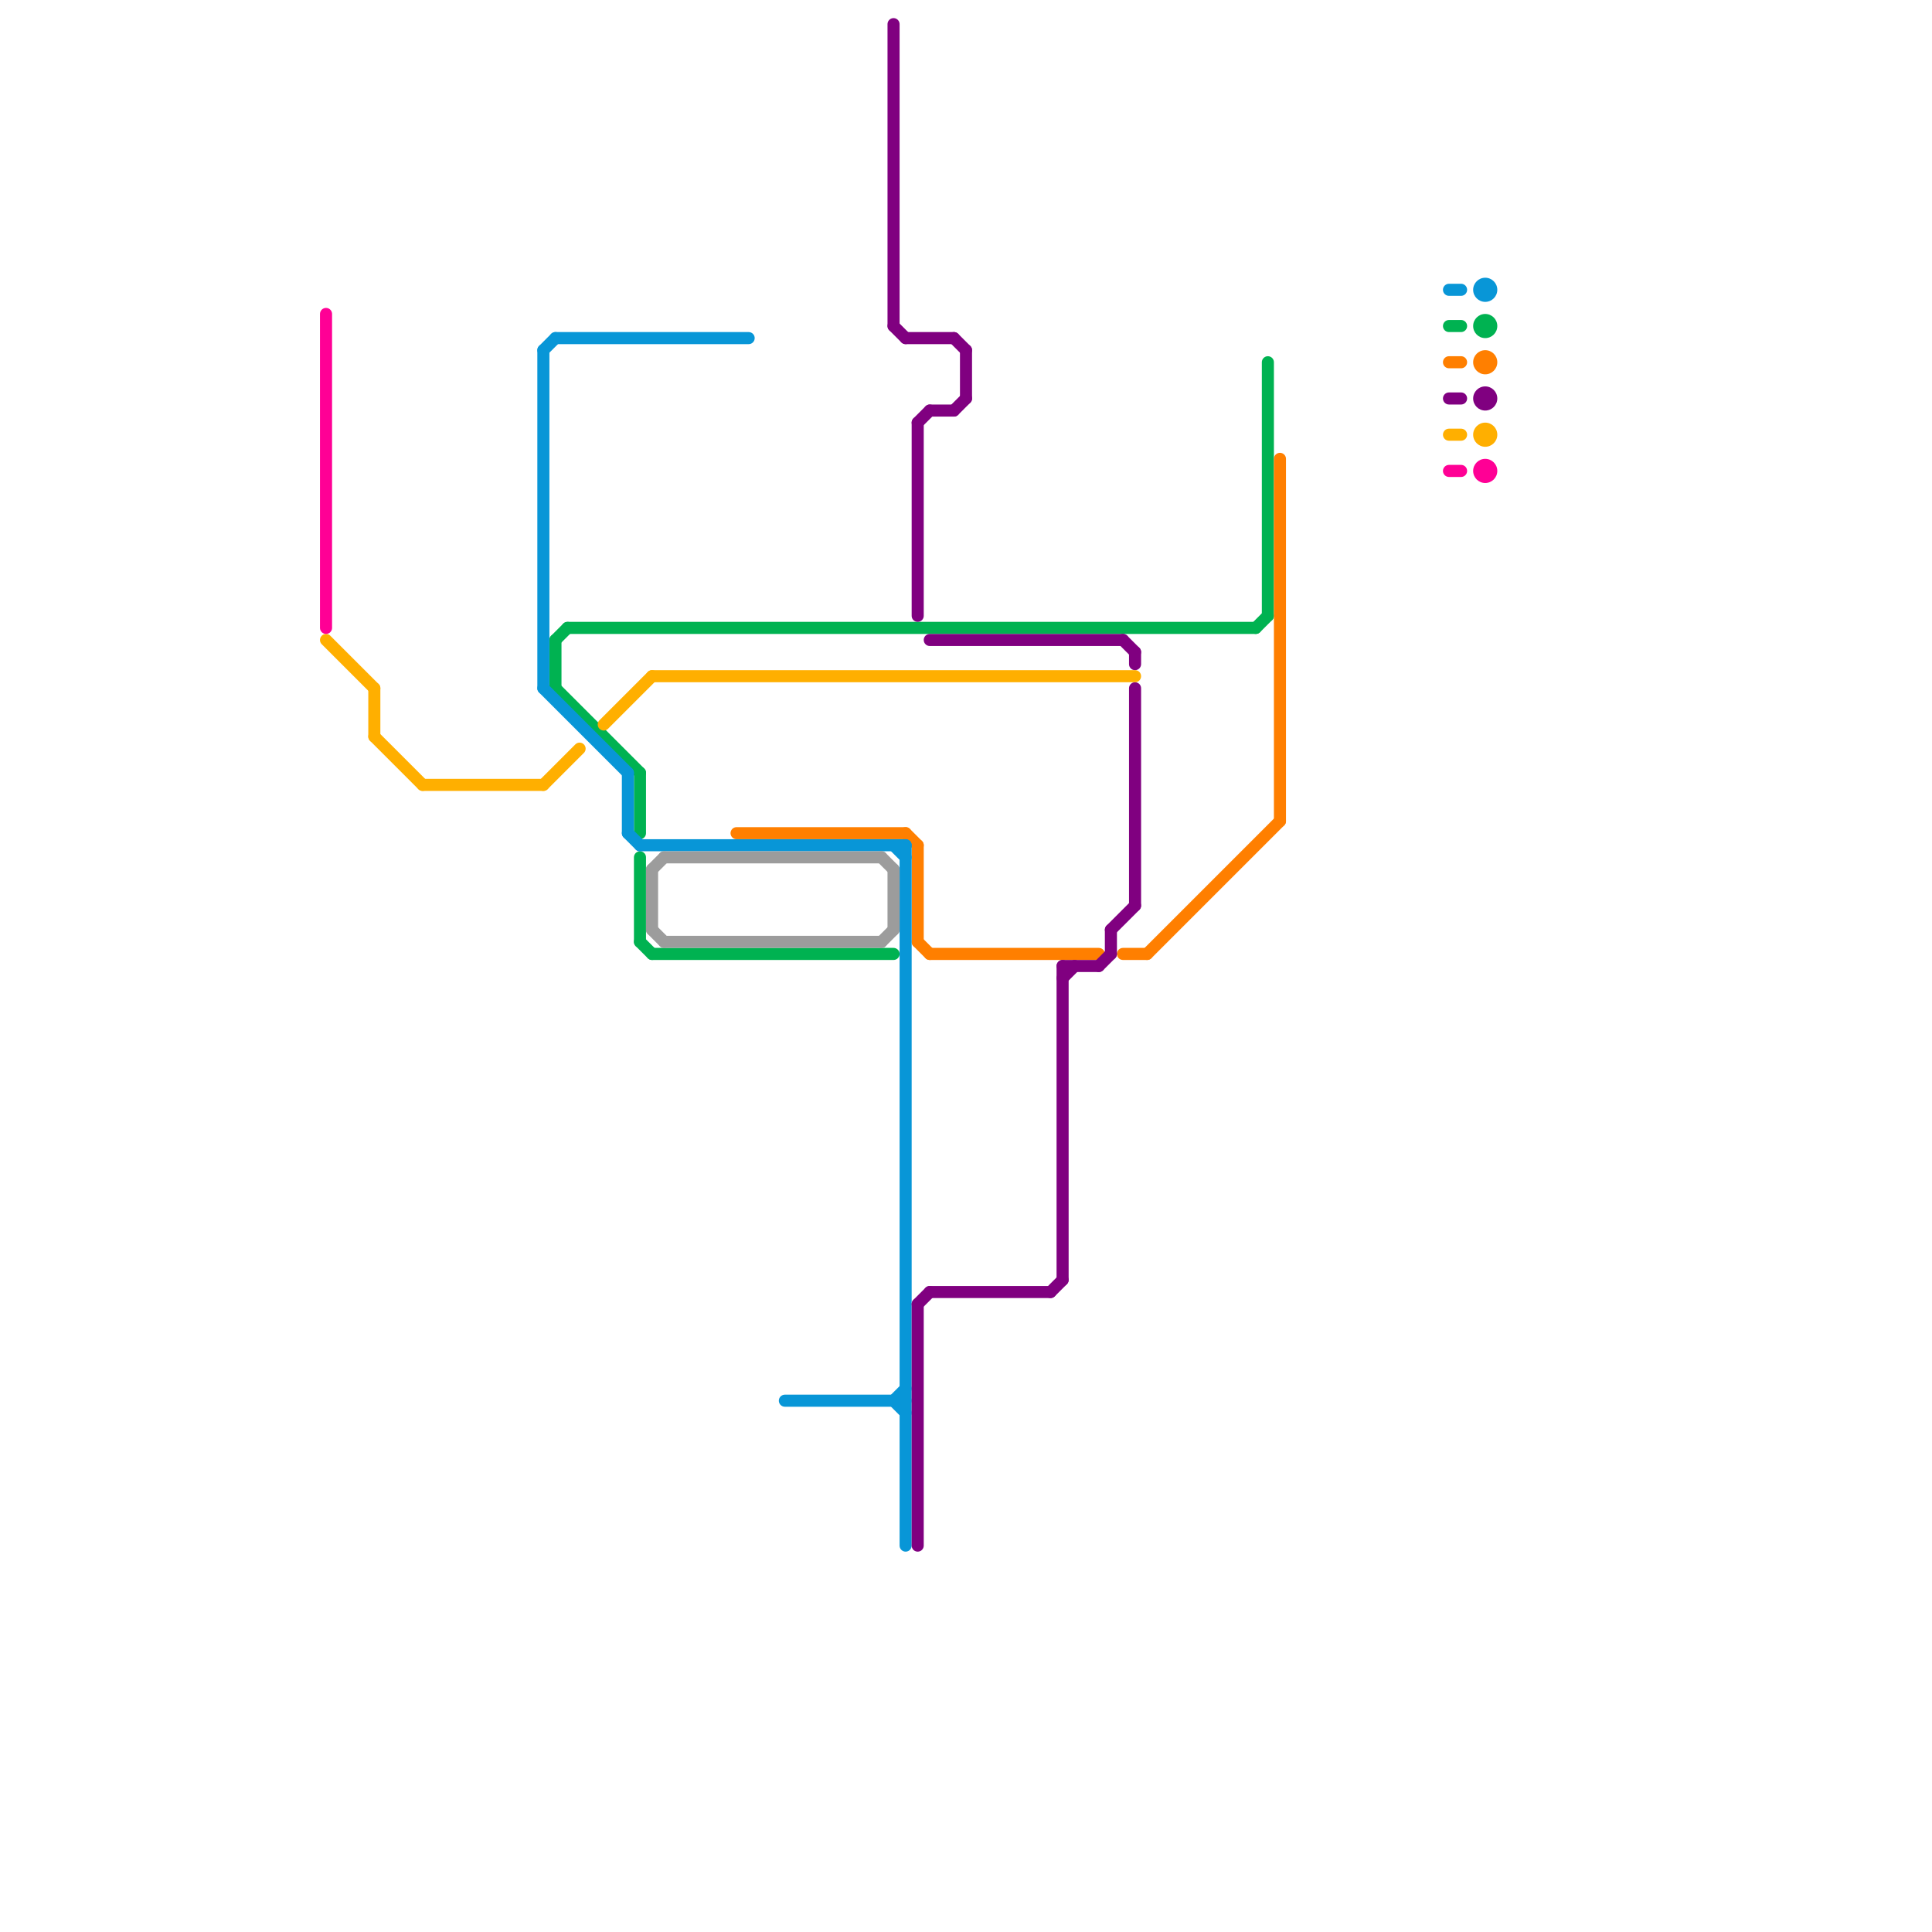 
<svg version="1.1" xmlns="http://www.w3.org/2000/svg" viewBox="0 0 160 160">
<style>text { font: 1px Helvetica; font-weight: 600; white-space: pre; dominant-baseline: central; } line { stroke-width: 1; fill: none; stroke-linecap: round; stroke-linejoin: round; } .c0 { stroke: #00b251 } .c1 { stroke: #ff7f00 } .c2 { stroke: #0896d7 } .c3 { stroke: #800080 } .c4 { stroke: #ffaf00 } .c5 { stroke: #ff0095 } .c6 { stroke: #9c9c9c }</style><defs><g id="wm-xf"><circle r="1.2" fill="#000"/><circle r="0.9" fill="#fff"/><circle r="0.6" fill="#000"/><circle r="0.3" fill="#fff"/></g><g id="wm"><circle r="0.6" fill="#000"/><circle r="0.3" fill="#fff"/></g></defs><line class="c0" x1="46" y1="53" x2="47" y2="52"/><line class="c0" x1="54" y1="79" x2="74" y2="79"/><line class="c0" x1="120" y1="27" x2="121" y2="27"/><line class="c0" x1="105" y1="30" x2="105" y2="51"/><line class="c0" x1="47" y1="52" x2="104" y2="52"/><line class="c0" x1="53" y1="71" x2="53" y2="78"/><line class="c0" x1="104" y1="52" x2="105" y2="51"/><line class="c0" x1="46" y1="57" x2="53" y2="64"/><line class="c0" x1="46" y1="53" x2="46" y2="57"/><line class="c0" x1="53" y1="64" x2="53" y2="69"/><line class="c0" x1="53" y1="78" x2="54" y2="79"/><circle cx="123" cy="27" r="1" fill="#00b251" /><line class="c1" x1="95" y1="79" x2="106" y2="68"/><line class="c1" x1="93" y1="79" x2="95" y2="79"/><line class="c1" x1="61" y1="69" x2="75" y2="69"/><line class="c1" x1="106" y1="38" x2="106" y2="68"/><line class="c1" x1="76" y1="70" x2="76" y2="78"/><line class="c1" x1="76" y1="78" x2="77" y2="79"/><line class="c1" x1="75" y1="69" x2="76" y2="70"/><line class="c1" x1="77" y1="79" x2="91" y2="79"/><line class="c1" x1="120" y1="30" x2="121" y2="30"/><circle cx="123" cy="30" r="1" fill="#ff7f00" /><line class="c2" x1="74" y1="116" x2="75" y2="115"/><line class="c2" x1="45" y1="57" x2="52" y2="64"/><line class="c2" x1="75" y1="70" x2="75" y2="128"/><line class="c2" x1="52" y1="69" x2="53" y2="70"/><line class="c2" x1="74" y1="116" x2="75" y2="117"/><line class="c2" x1="45" y1="29" x2="46" y2="28"/><line class="c2" x1="53" y1="70" x2="75" y2="70"/><line class="c2" x1="65" y1="116" x2="75" y2="116"/><line class="c2" x1="74" y1="70" x2="75" y2="71"/><line class="c2" x1="52" y1="64" x2="52" y2="69"/><line class="c2" x1="120" y1="24" x2="121" y2="24"/><line class="c2" x1="45" y1="29" x2="45" y2="57"/><line class="c2" x1="46" y1="28" x2="62" y2="28"/><circle cx="123" cy="24" r="1" fill="#0896d7" /><line class="c3" x1="120" y1="33" x2="121" y2="33"/><line class="c3" x1="74" y1="27" x2="75" y2="28"/><line class="c3" x1="77" y1="107" x2="87" y2="107"/><line class="c3" x1="76" y1="108" x2="76" y2="128"/><line class="c3" x1="88" y1="81" x2="89" y2="80"/><line class="c3" x1="93" y1="53" x2="94" y2="54"/><line class="c3" x1="94" y1="54" x2="94" y2="55"/><line class="c3" x1="92" y1="77" x2="92" y2="79"/><line class="c3" x1="91" y1="80" x2="92" y2="79"/><line class="c3" x1="77" y1="34" x2="79" y2="34"/><line class="c3" x1="88" y1="80" x2="88" y2="106"/><line class="c3" x1="76" y1="35" x2="77" y2="34"/><line class="c3" x1="77" y1="53" x2="93" y2="53"/><line class="c3" x1="88" y1="80" x2="91" y2="80"/><line class="c3" x1="76" y1="35" x2="76" y2="51"/><line class="c3" x1="79" y1="28" x2="80" y2="29"/><line class="c3" x1="87" y1="107" x2="88" y2="106"/><line class="c3" x1="94" y1="57" x2="94" y2="75"/><line class="c3" x1="75" y1="28" x2="79" y2="28"/><line class="c3" x1="76" y1="108" x2="77" y2="107"/><line class="c3" x1="74" y1="2" x2="74" y2="27"/><line class="c3" x1="80" y1="29" x2="80" y2="33"/><line class="c3" x1="92" y1="77" x2="94" y2="75"/><line class="c3" x1="79" y1="34" x2="80" y2="33"/><circle cx="123" cy="33" r="1" fill="#800080" /><line class="c4" x1="120" y1="36" x2="121" y2="36"/><line class="c4" x1="45" y1="65" x2="48" y2="62"/><line class="c4" x1="50" y1="60" x2="54" y2="56"/><line class="c4" x1="35" y1="65" x2="45" y2="65"/><line class="c4" x1="27" y1="53" x2="31" y2="57"/><line class="c4" x1="31" y1="61" x2="35" y2="65"/><line class="c4" x1="31" y1="57" x2="31" y2="61"/><line class="c4" x1="54" y1="56" x2="94" y2="56"/><circle cx="123" cy="36" r="1" fill="#ffaf00" /><line class="c5" x1="120" y1="39" x2="121" y2="39"/><line class="c5" x1="27" y1="26" x2="27" y2="52"/><circle cx="123" cy="39" r="1" fill="#ff0095" /><line class="c6" x1="74" y1="72" x2="74" y2="77"/><line class="c6" x1="54" y1="77" x2="55" y2="78"/><line class="c6" x1="73" y1="71" x2="74" y2="72"/><line class="c6" x1="54" y1="72" x2="54" y2="77"/><line class="c6" x1="54" y1="72" x2="55" y2="71"/><line class="c6" x1="73" y1="78" x2="74" y2="77"/><line class="c6" x1="55" y1="71" x2="73" y2="71"/><line class="c6" x1="55" y1="78" x2="73" y2="78"/>
</svg>
